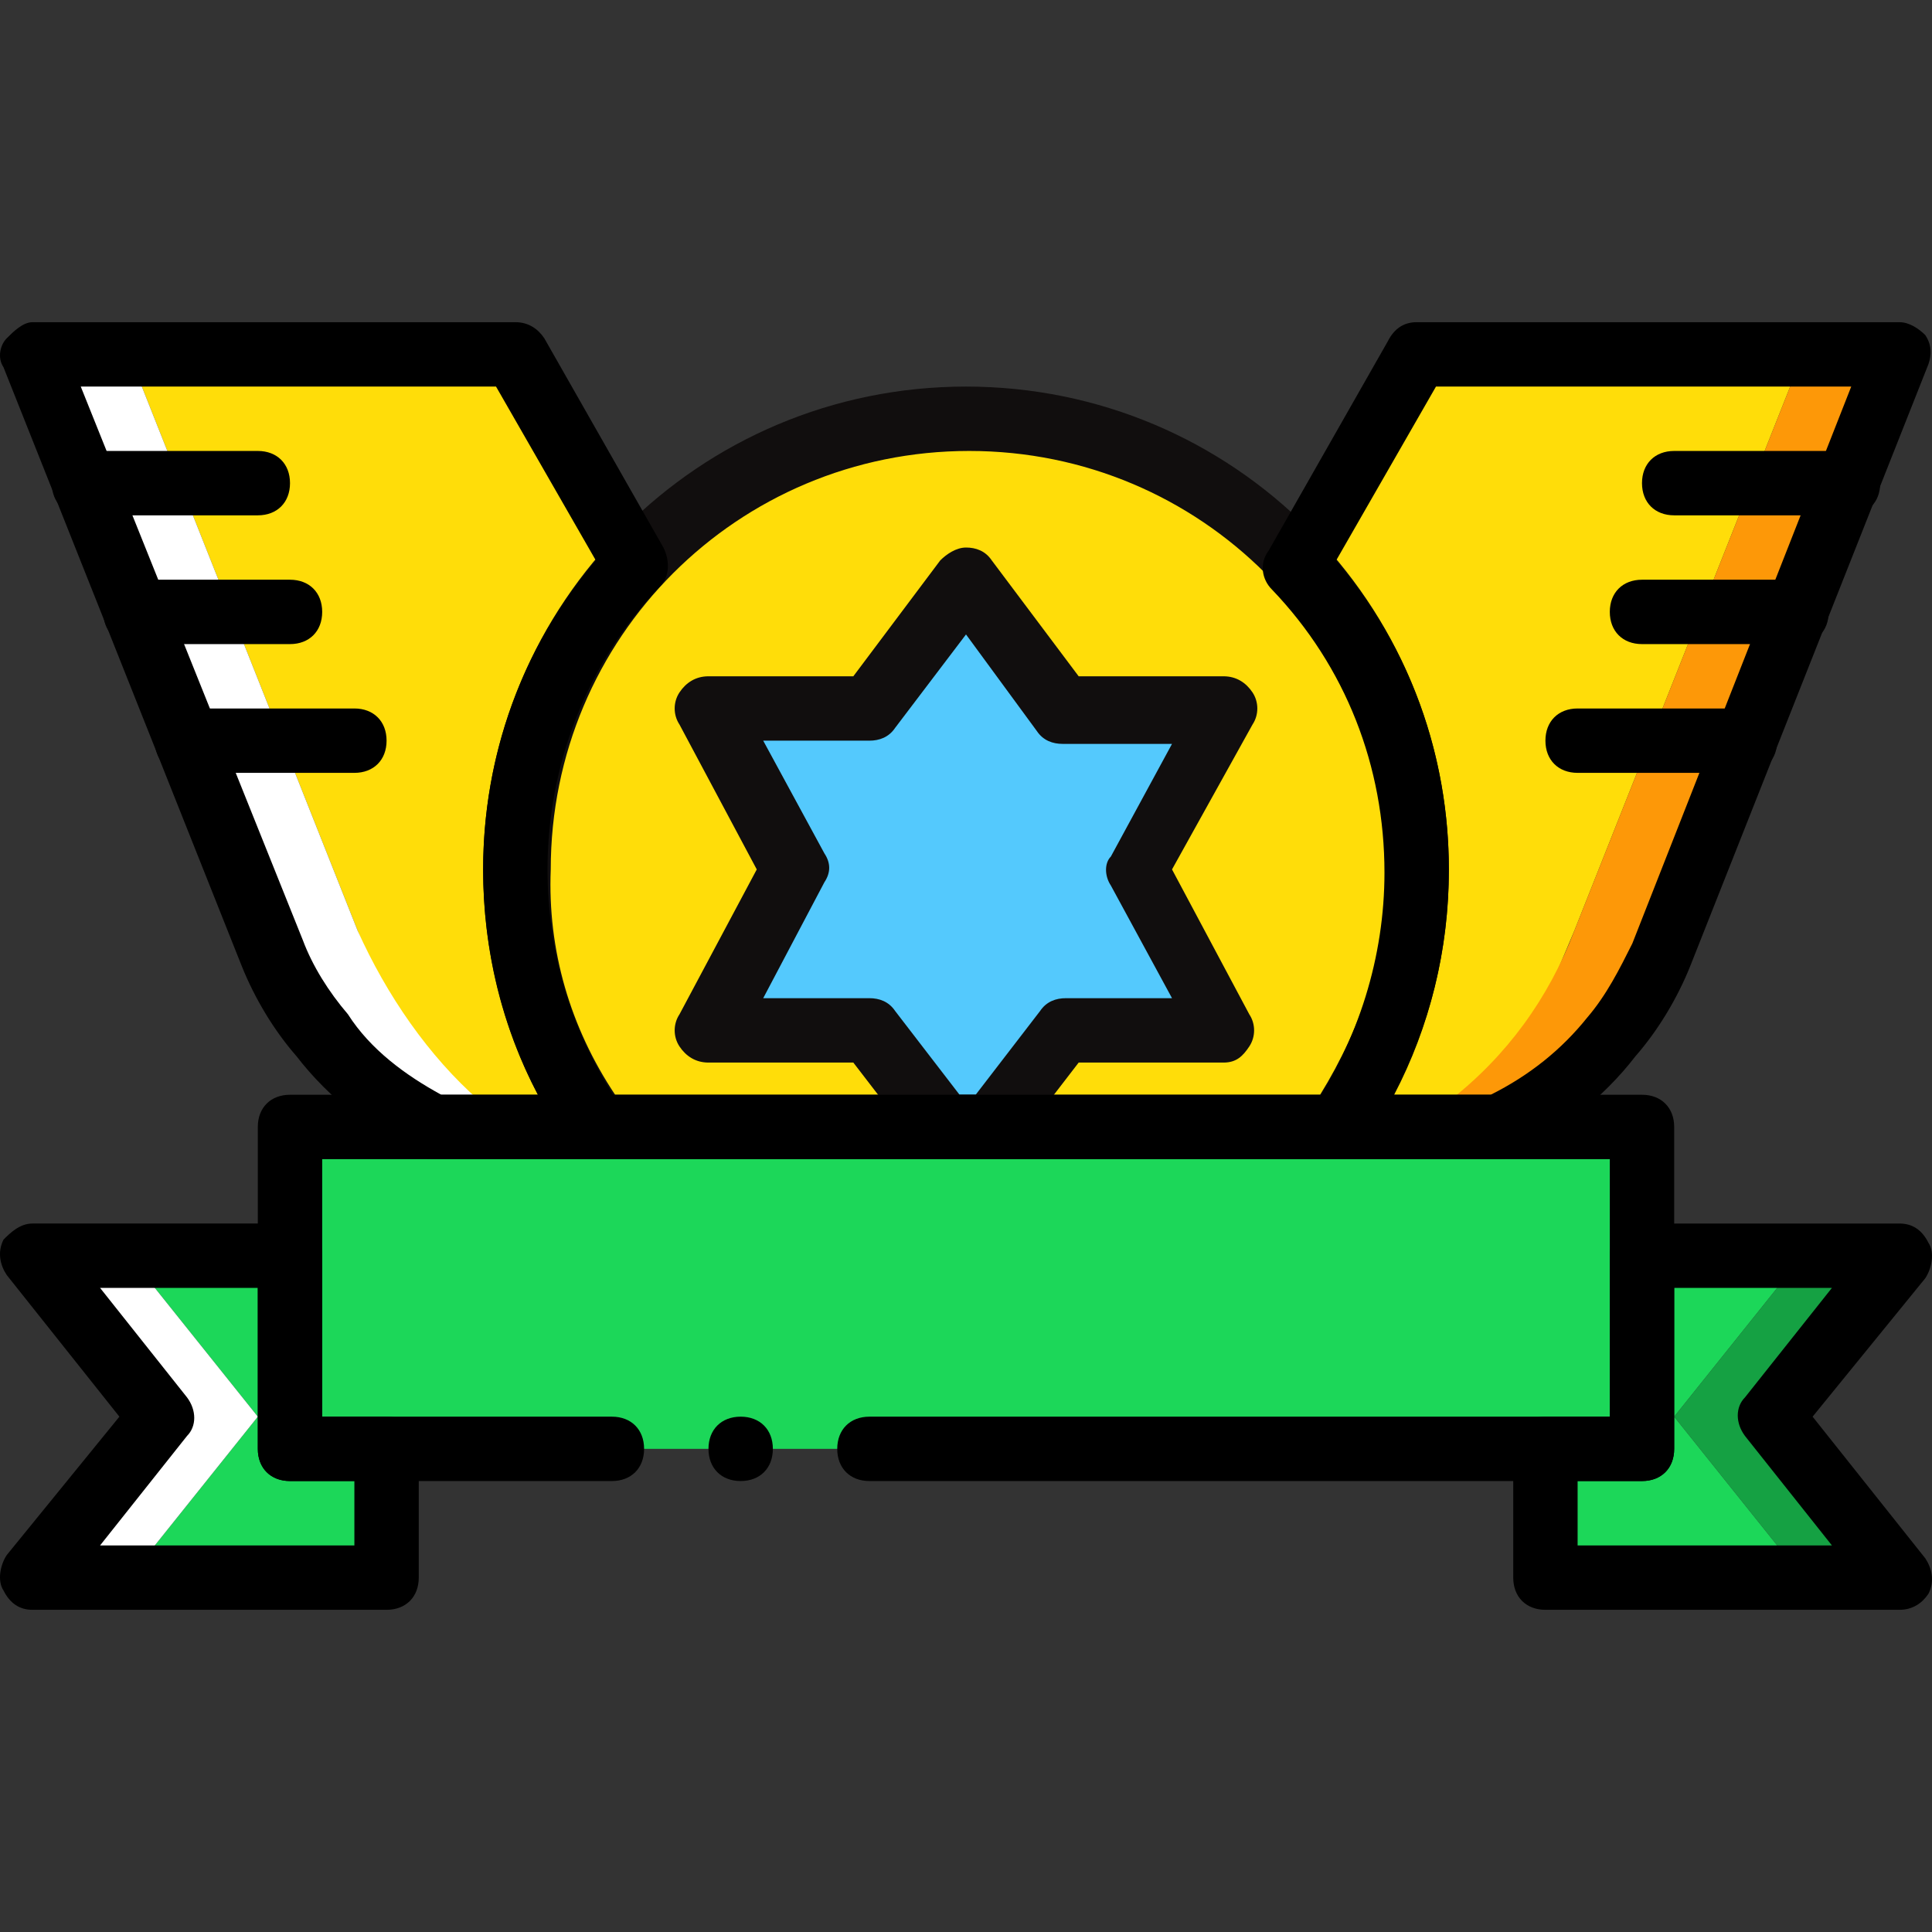 <?xml version="1.0" encoding="iso-8859-1"?>
<!-- Uploaded to: SVG Repo, www.svgrepo.com, Generator: SVG Repo Mixer Tools -->
<svg height="800px" width="800px" version="1.1" id="Layer_1" xmlns="http://www.w3.org/2000/svg" xmlns:xlink="http://www.w3.org/1999/xlink" 
	 viewBox="0 0 512.154 512.154" xml:space="preserve">
<rect x="0" y="0" width="512.154" height="512.154" fill="#333333" stroke="none"/>
<g transform="translate(1)">
	<g>
		<path style="fill:#FFDD09;" d="M374.544,93.944l-34.133,51.2h-17.067v34.133h-8.533v128c45.227-0.853,57.173,1.707,59.733,0
			c23.04-11.947,31.573-36.693,41.813-60.587l60.587-152.747H374.544z"/>
		<path style="fill:#FFDD09;" d="M186.81,179.277L186.81,179.277v-34.133h-17.067l-34.133-51.2H33.21L93.797,246.69
			c9.387,24.747,26.453,48.64,50.347,60.587c2.56,1.707,5.973-0.853,42.667,0V179.277z"/>
		<path style="fill:#FFDD09;" d="M353.21,298.744c13.653-19.627,21.333-42.667,21.333-68.267
			c0-65.707-53.76-119.467-119.467-119.467S135.61,164.77,135.61,230.477c0,25.6,7.68,48.64,21.333,68.267H353.21z"/>
	</g>
	<polygon style="fill:#54C9FD;" points="229.477,273.144 248.25,298.744 261.904,298.744 280.677,273.144 323.344,273.144 
		300.304,230.477 323.344,187.81 280.677,187.81 255.077,153.677 229.477,187.81 186.81,187.81 209.85,230.477 186.81,273.144 	"/>
	<path style="fill:#FFFFFF;" d="M93.797,246.69L33.21,93.944H7.61L68.197,246.69c9.387,24.747,27.307,45.227,50.347,57.173
		c2.56,1.707,5.12,2.56,7.68,3.413v-15.36C112.57,279.97,101.477,263.757,93.797,246.69"/>
	<path style="fill:#FD9808;" d="M476.944,93.944L416.357,246.69c-6.827,17.92-17.92,33.28-33.28,45.227v15.36
		c2.56-0.853,5.12-2.56,7.68-3.413c23.04-11.947,40.96-33.28,50.347-57.173l61.44-152.747H476.944z"/>
	<g>
		<polygon style="fill:#1CD759;" points="75.877,384.077 434.277,384.077 434.277,298.744 75.877,298.744 		"/>
		<polygon style="fill:#1CD759;" points="101.477,384.077 101.477,332.877 33.21,332.877 67.344,375.544 33.21,418.21 
			101.477,418.21 		"/>
	</g>
	<polygon style="fill:#FFFFFF;" points="33.21,332.877 7.61,332.877 41.744,375.544 7.61,418.21 33.21,418.21 67.344,375.544 	"/>
	<polygon style="fill:#1CD759;" points="408.677,384.077 408.677,332.877 476.944,332.877 442.81,375.544 476.944,418.21 
		408.677,418.21 	"/>
	<polygon style="fill:#15A143;" points="476.944,332.877 502.544,332.877 468.41,375.544 502.544,418.21 476.944,418.21 
		442.81,375.544 	"/>
	<path d="M101.477,426.744H7.61c-3.413,0-5.973-1.707-7.68-5.12c-1.707-2.56-0.853-6.827,0.853-9.387l29.867-36.693L0.784,337.997
		c-1.707-2.56-2.56-5.973-0.853-9.387c1.707-1.707,4.267-4.267,7.68-4.267h68.267c5.12,0,8.533,3.413,8.533,8.533v42.667h17.067
		c5.12,0,8.533,3.413,8.533,8.533v34.133C110.01,423.33,106.597,426.744,101.477,426.744z M25.53,409.677h67.413V392.61H75.877
		c-5.12,0-8.533-3.413-8.533-8.533V341.41H25.53l23.04,29.013c2.56,3.413,2.56,7.68,0,10.24L25.53,409.677z"/>
	<path d="M502.544,426.744h-93.867c-5.12,0-8.533-3.413-8.533-8.533v-34.133c0-5.12,3.413-8.533,8.533-8.533h17.067v-42.667
		c0-5.12,3.413-8.533,8.533-8.533h68.267c3.413,0,5.973,1.707,7.68,5.12c1.707,2.56,0.853,6.827-0.853,9.387l-29.867,36.693
		l29.867,37.547c1.707,2.56,2.56,5.973,0.853,9.387C508.517,425.037,505.957,426.744,502.544,426.744z M417.21,409.677h67.413
		l-23.04-29.013c-2.56-3.413-2.56-7.68,0-10.24l23.04-29.013H442.81v42.667c0,5.12-3.413,8.533-8.533,8.533H417.21V409.677z"/>
	<path d="M67.344,136.61h-46.08c-5.12,0-8.533-3.413-8.533-8.533c0-5.12,3.413-8.533,8.533-8.533h46.08
		c5.12,0,8.533,3.413,8.533,8.533C75.877,133.197,72.464,136.61,67.344,136.61z"/>
	<path d="M75.877,170.744h-40.96c-5.12,0-8.533-3.413-8.533-8.533c0-5.12,3.413-8.533,8.533-8.533h40.96
		c5.12,0,8.533,3.413,8.533,8.533C84.41,167.33,80.997,170.744,75.877,170.744z"/>
	<path d="M92.944,204.877H48.57c-5.12,0-8.533-3.413-8.533-8.533s3.413-8.533,8.533-8.533h44.373c5.12,0,8.533,3.413,8.533,8.533
		S98.064,204.877,92.944,204.877z"/>
	<path d="M488.89,136.61h-46.08c-5.12,0-8.533-3.413-8.533-8.533c0-5.12,3.413-8.533,8.533-8.533h46.08
		c5.12,0,8.533,3.413,8.533,8.533C497.424,133.197,494.01,136.61,488.89,136.61z"/>
	<path d="M475.237,170.744h-40.96c-5.12,0-8.533-3.413-8.533-8.533c0-5.12,3.413-8.533,8.533-8.533h40.96
		c5.12,0,8.533,3.413,8.533,8.533C483.77,167.33,480.357,170.744,475.237,170.744z"/>
	<path d="M461.584,204.877H417.21c-5.12,0-8.533-3.413-8.533-8.533s3.413-8.533,8.533-8.533h44.373c5.12,0,8.533,3.413,8.533,8.533
		S466.704,204.877,461.584,204.877z"/>
	<g>
		<path style="fill:#110E0E;" d="M353.21,307.277H156.944c-2.56,0-5.12-1.707-6.827-3.413c-15.36-21.333-23.04-46.933-23.04-73.387
			c0-70.827,57.173-128,128-128s128,57.173,128,128c0,26.453-7.68,51.2-23.04,73.387C358.33,306.424,355.77,307.277,353.21,307.277z
			 M162.064,290.21h186.88c11.093-17.92,17.92-38.4,17.92-59.733c0-61.44-49.493-110.933-110.933-110.933
			s-110.933,49.493-110.933,110.933C144.144,251.81,150.117,272.29,162.064,290.21z"/>
		<path style="fill:#110E0E;" d="M261.904,307.277h-12.8c-2.56,0-5.12-0.853-6.827-3.413l-17.067-22.187h-38.4
			c-3.413,0-5.973-1.707-7.68-4.267c-1.707-2.56-1.707-5.973,0-8.533l20.48-38.4l-20.48-38.4c-1.707-2.56-1.707-5.973,0-8.533
			c1.707-2.56,4.267-4.267,7.68-4.267h38.4l23.04-30.72c1.707-1.707,4.267-3.413,6.827-3.413l0,0c2.56,0,5.12,0.853,6.827,3.413
			l23.04,30.72h38.4c3.413,0,5.973,1.707,7.68,4.267c1.707,2.56,1.707,5.973,0,8.533l-21.333,38.4l20.48,38.4
			c1.707,2.56,1.707,5.973,0,8.533s-3.413,4.267-6.827,4.267h-38.4l-17.067,22.187C267.024,306.424,264.464,307.277,261.904,307.277
			z M253.37,290.21h4.267l17.067-22.187c1.707-2.56,4.267-3.413,6.827-3.413h28.16l-16.213-29.867c-1.707-2.56-1.707-5.973,0-7.68
			l16.213-29.867h-29.013c-2.56,0-5.12-0.853-6.827-3.413l-18.773-25.6l-18.773,24.747c-1.707,2.56-4.267,3.413-6.827,3.413h-28.16
			l16.213,29.867c1.707,2.56,1.707,5.12,0,7.68l-16.213,30.72h28.16c2.56,0,5.12,0.853,6.827,3.413L253.37,290.21z"/>
	</g>
	<path d="M395.877,307.277H353.21c-3.413,0-5.973-1.707-7.68-4.267c-1.707-2.56-0.853-5.973,0.853-8.533
		c12.8-18.773,19.627-40.96,19.627-63.147c0-28.16-10.24-54.613-29.867-75.093c-2.56-2.56-3.413-6.827-0.853-10.24l31.573-55.467
		c1.707-3.413,4.267-5.12,7.68-5.12h128c2.56,0,5.12,1.707,6.827,3.413c1.707,2.56,1.707,5.12,0.853,7.68l-63.147,159.573
		c-3.413,8.533-8.533,17.067-14.507,23.893c-8.533,11.093-20.48,20.48-33.28,26.453C398.437,307.277,396.73,307.277,395.877,307.277
		z M368.57,290.21h25.6c10.24-5.12,18.773-11.947,25.6-20.48c5.12-5.973,8.533-12.8,11.947-19.627l58.027-147.627h-110.08
		l-26.453,46.08c19.627,23.04,29.867,52.053,29.867,81.92C383.077,251.81,377.957,272.29,368.57,290.21z"/>
	<path d="M156.944,307.277h-42.667c-0.853,0-2.56,0-3.413-0.853c-12.8-5.973-24.747-15.36-33.28-26.453
		c-5.973-6.827-11.093-15.36-14.507-23.893L-0.07,97.357c-1.707-2.56-0.853-5.973,0.853-7.68S5.05,85.41,7.61,85.41h128
		c3.413,0,5.973,1.707,7.68,4.267l31.573,55.467c1.707,3.413,1.707,7.68-0.853,10.24c-19.627,20.48-29.867,47.787-29.867,75.093
		c0,23.04,6.827,44.373,19.627,63.147c1.707,2.56,1.707,5.973,0.853,8.533C162.917,305.57,160.357,307.277,156.944,307.277z
		 M115.984,290.21h25.6c-9.387-17.92-14.507-38.4-14.507-59.733c0-29.867,10.24-58.88,29.867-81.92l-26.453-46.08H20.41
		L79.29,249.25c2.56,6.827,6.827,13.653,11.947,19.627C97.21,278.264,106.597,285.09,115.984,290.21z"/>
	<path d="M434.277,392.61h-204.8c-5.12,0-8.533-3.413-8.533-8.533s3.413-8.533,8.533-8.533h196.267v-68.267H84.41v68.267h76.8
		c5.12,0,8.533,3.413,8.533,8.533s-3.413,8.533-8.533,8.533H75.877c-5.12,0-8.533-3.413-8.533-8.533v-85.333
		c0-5.12,3.413-8.533,8.533-8.533h358.4c5.12,0,8.533,3.413,8.533,8.533v85.333C442.81,389.197,439.397,392.61,434.277,392.61z"/>
	<path d="M203.877,384.077c0-5.12-3.413-8.533-8.533-8.533c-5.12,0-8.533,3.413-8.533,8.533s3.413,8.533,8.533,8.533
		C200.464,392.61,203.877,389.197,203.877,384.077"/>
</g>
</svg>
